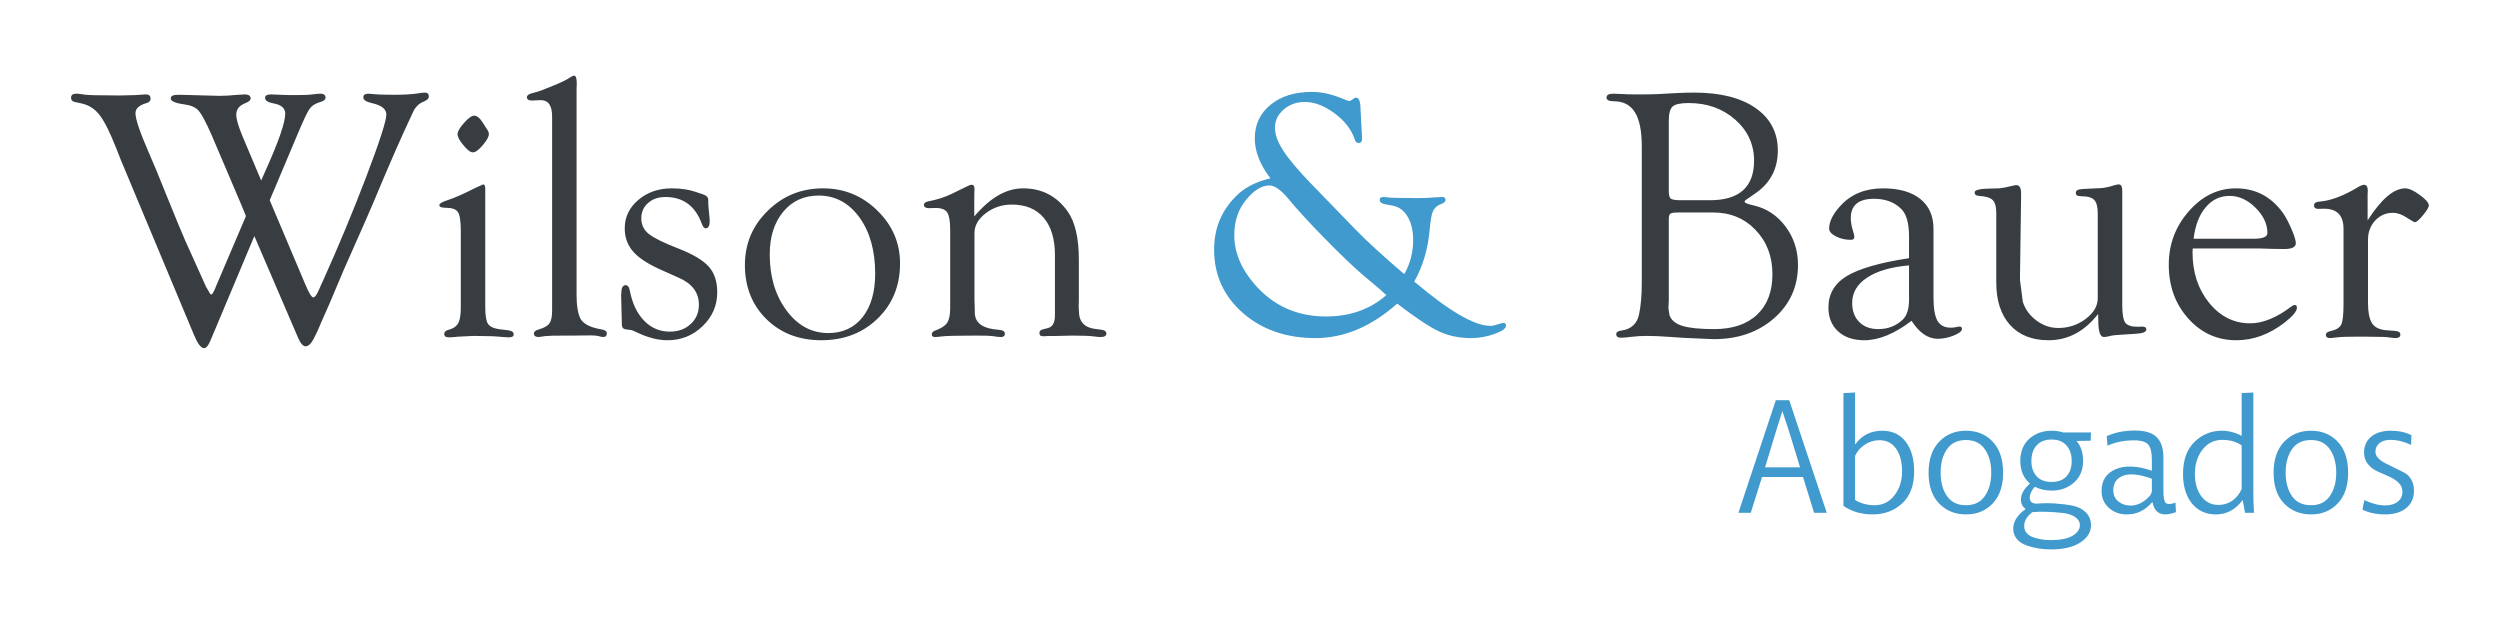 <?xml version="1.0" encoding="UTF-8"?>
<!DOCTYPE svg PUBLIC "-//W3C//DTD SVG 1.1//EN" "http://www.w3.org/Graphics/SVG/1.1/DTD/svg11.dtd">
<!-- Creator: CorelDRAW 2020 (64-Bit) -->
<svg xmlns="http://www.w3.org/2000/svg" xml:space="preserve" width="500px" height="125px" version="1.1" style="shape-rendering:geometricPrecision; text-rendering:geometricPrecision; image-rendering:optimizeQuality; fill-rule:evenodd; clip-rule:evenodd"
viewBox="0 0 675.47 168.87"
 xmlns:xlink="http://www.w3.org/1999/xlink"
 xmlns:xodm="http://www.corel.com/coreldraw/odm/2003">
 <defs>
  <style type="text/css">
   <![CDATA[
    .fil2 {fill:none}
    .fil0 {fill:#383D41;fill-rule:nonzero}
    .fil1 {fill:#409ACE;fill-rule:nonzero}
   ]]>
  </style>
 </defs>
 <g id="Capa_x0020_1">
  <g id="_1256922665936">
   <g>
    <path class="fil0" d="M72.87 54.1l9.52 22.51c1.03,2.5 1.8,3.75 2.27,3.75 0.42,0 0.94,-0.73 1.57,-2.19 0.18,-0.47 0.58,-1.35 1.18,-2.63 4.15,-9.23 8.03,-18.55 11.61,-27.96 3.58,-9.41 5.36,-14.96 5.36,-16.64 0,-1.49 -1.33,-2.53 -4,-3.1 -1.48,-0.34 -2.22,-0.86 -2.22,-1.54 0,-0.66 0.45,-0.99 1.38,-0.99 0.16,0 0.45,0.02 0.86,0.07 1.32,0.15 3.24,0.23 5.7,0.23 2.89,0 5.04,-0.12 6.47,-0.33 1.08,-0.18 1.83,-0.26 2.23,-0.26 0.7,0 1.06,0.34 1.06,1.02 0,0.57 -0.46,1.04 -1.38,1.41 -1.3,0.51 -2.27,1.46 -2.9,2.86l-2.61 5.65c-1.09,2.35 -2.76,6.18 -5.04,11.51 -2.34,5.61 -4.13,9.81 -5.37,12.6l-5.7 12.88 -3.79 8.98 -2.29 5.19 -1.04 2.43 -0.71 1.42c-0.81,1.74 -1.64,2.61 -2.45,2.61 -0.69,0 -1.36,-0.76 -2.02,-2.26l-11.84 -27.53 -11.89 28.29c-0.57,1.36 -1.15,2.02 -1.75,1.99 -0.81,-0.03 -1.72,-1.26 -2.73,-3.71l-19.67 -47.05 -1.24 -3.15c-1.7,-4.31 -3.19,-7.31 -4.47,-8.99 -1.28,-1.69 -2.88,-2.74 -4.85,-3.2l-1.94 -0.42c-0.66,-0.14 -0.99,-0.53 -0.99,-1.13 0,-0.73 0.47,-1.11 1.43,-1.11 0.29,0 0.68,0.04 1.2,0.12 1.23,0.21 2.82,0.31 4.76,0.31l5.85 0.06 4.01 -0.1c1.62,-0.13 2.61,-0.19 2.96,-0.19 0.86,0 1.28,0.39 1.28,1.15 0,0.57 -0.35,0.97 -1.05,1.18 -2.03,0.57 -3.03,1.49 -3.03,2.76 0,1.55 1.15,4.99 3.45,10.29 1.09,2.42 2.79,6.53 5.12,12.35 2.29,5.64 3.89,9.55 4.85,11.72l4.64 10.29c0.5,1.14 0.85,1.9 1.03,2.29l0.59 0.99c0.34,0.69 0.61,1.05 0.79,1.05 0.23,0 0.55,-0.5 1.01,-1.52l0.22 -0.57 8.15 -19.11c-0.66,-1.59 -1.05,-2.55 -1.18,-2.87l-4.21 -9.9 -3.94 -9.24c-1.49,-3.36 -2.63,-5.5 -3.42,-6.42 -0.8,-0.92 -2.06,-1.49 -3.76,-1.72 -2.61,-0.34 -3.88,-0.91 -3.81,-1.7 0.03,-0.62 0.7,-0.92 2.01,-0.92l1.86 0.04 9.26 0.25c1.34,0 2.92,-0.08 4.73,-0.26 1.05,-0.08 1.74,-0.13 2.06,-0.13 1.12,0 1.67,0.37 1.67,1.1 0,0.49 -0.54,0.93 -1.59,1.33 -1.54,0.63 -2.3,1.65 -2.3,3.05 0,1.21 0.57,3.16 1.7,5.86l5.03 11.92c0.42,-0.99 0.74,-1.72 0.97,-2.19 3.68,-8.14 5.53,-13.44 5.53,-15.87 0,-1.47 -1.06,-2.4 -3.17,-2.77 -1.52,-0.28 -2.28,-0.78 -2.28,-1.51 0,-0.61 0.55,-0.92 1.65,-0.92 0.2,0 0.81,0.03 1.85,0.08 1.38,0.08 3,0.11 4.86,0.11 2.01,0 3.55,-0.06 4.62,-0.21 0.93,-0.11 1.56,-0.18 1.95,-0.18 0.94,0 1.41,0.38 1.41,1.11 0,0.52 -0.55,0.92 -1.66,1.23 -1.2,0.37 -2.07,0.95 -2.62,1.72 -0.57,0.76 -1.56,2.85 -3.02,6.29l-7.78 18.44zm55.23 -22.85c0.76,0 1.55,0.63 2.35,1.91l1.15 1.8c0.32,0.45 0.48,0.86 0.48,1.2 0.04,0.73 -0.52,1.75 -1.63,3.05 -1.12,1.31 -2.01,1.96 -2.69,1.96 -0.64,0 -1.5,-0.64 -2.55,-1.92 -1.05,-1.26 -1.59,-2.27 -1.59,-2.99 0,-0.73 0.59,-1.76 1.75,-3.05 1.17,-1.32 2.08,-1.96 2.73,-1.96zm3.01 51.73c0,2.24 0.24,3.75 0.73,4.51 0.5,0.76 1.54,1.26 3.11,1.47l2.19 0.25c1.13,0.14 1.69,0.53 1.65,1.18 -0.03,0.5 -0.45,0.76 -1.29,0.76 -0.54,0 -1.58,-0.08 -3.1,-0.22 -0.86,-0.07 -1.98,-0.12 -3.34,-0.12l-3.06 -0.05 -3.49 0.17c-0.63,0.01 -1.13,0.06 -1.47,0.11 -0.83,0.08 -1.41,0.11 -1.72,0.11 -0.86,0 -1.3,-0.29 -1.3,-0.89 0,-0.5 0.3,-0.86 0.86,-1.05l0.91 -0.29c1.01,-0.34 1.72,-0.94 2.11,-1.79 0.4,-0.86 0.6,-2.22 0.6,-4.11l0 -20.59c0,-2.62 -0.26,-4.33 -0.76,-5.1 -0.51,-0.8 -1.59,-1.19 -3.28,-1.19 -1.2,0 -1.78,-0.24 -1.75,-0.74 0.03,-0.44 0.84,-0.89 2.45,-1.4 1.8,-0.6 4.07,-1.6 6.82,-3.01l2.55 -1.17c0.39,0.03 0.58,0.41 0.58,1.14l0 32.02zm24.67 -58.96l0 55.8c0,2.61 0.31,4.61 0.91,6 0.69,1.59 2.66,2.66 5.88,3.19 0.89,0.17 1.35,0.49 1.38,0.98 0.03,0.71 -0.31,1.07 -1.01,1.07 -0.27,0 -0.69,-0.09 -1.23,-0.26 -0.48,-0.12 -1.2,-0.18 -2.15,-0.18l-4.15 0.05 -2.48 0c-3.02,0 -4.88,0.05 -5.58,0.14 -1.02,0.16 -1.62,0.25 -1.81,0.25 -0.83,0 -1.25,-0.31 -1.28,-0.91 -0.04,-0.52 0.4,-0.89 1.31,-1.14 1.42,-0.4 2.38,-0.95 2.87,-1.63 0.48,-0.68 0.73,-1.79 0.73,-3.31l0 -52.63c0,-2.92 -1.02,-4.38 -3.05,-4.38l-2.38 0.1c-0.31,0 -0.59,-0.03 -0.81,-0.1 -0.38,-0.16 -0.57,-0.43 -0.57,-0.79 0,-0.47 0.42,-0.83 1.25,-1.05 1.08,-0.26 2.07,-0.55 2.96,-0.91l2.94 -1.18c2.23,-0.9 3.77,-1.66 4.65,-2.29 0.37,-0.26 0.7,-0.39 0.95,-0.39 0.47,-0.03 0.72,0.67 0.72,2.09l-0.05 1.48zm25.72 26.87c2.51,0 4.67,0.33 6.49,0.97l2.09 0.7c0.86,0.31 1.28,0.79 1.28,1.44l0 0.77c0,0.45 0.03,0.89 0.08,1.34l0.18 1.85c0.08,0.68 0.13,1.28 0.13,1.81 0,1.25 -0.36,1.88 -1.07,1.92 -0.39,0.03 -0.75,-0.38 -1.07,-1.24 -1.75,-4.81 -5.03,-7.22 -9.81,-7.22 -1.91,0 -3.47,0.53 -4.7,1.62 -1.22,1.08 -1.83,2.44 -1.83,4.1 0,1.73 0.66,3.16 1.99,4.23 1.33,1.08 3.99,2.4 7.98,3.95 3.97,1.54 6.71,3.18 8.25,4.9 1.54,1.72 2.3,4.03 2.3,6.93 0,3.57 -1.31,6.62 -3.96,9.16 -2.64,2.55 -5.8,3.81 -9.48,3.81 -2.62,0 -5.46,-0.74 -8.54,-2.25 -0.73,-0.34 -1.18,-0.52 -1.38,-0.52l-1.23 -0.15c-0.73,-0.06 -1.12,-0.45 -1.18,-1.18l-0.05 -2.03 -0.15 -6.01 0.1 -1.43c0.13,-0.84 0.49,-1.28 1.07,-1.31 0.58,-0.03 0.97,0.44 1.17,1.43 0.66,3.48 1.96,6.21 3.87,8.17 1.91,1.96 4.21,2.95 6.9,2.95 2.32,0 4.22,-0.68 5.69,-2.06 1.48,-1.36 2.21,-3.11 2.21,-5.24 0,-3.24 -1.8,-5.65 -5.4,-7.24l-4.18 -1.87c-3.81,-1.63 -6.5,-3.33 -8.07,-5.09 -1.59,-1.75 -2.39,-3.89 -2.39,-6.41 0,-3.04 1.22,-5.6 3.67,-7.67 2.45,-2.09 5.46,-3.13 9.04,-3.13zm40.88 0c5.71,0 10.58,2 14.67,6 4.08,3.99 6.13,8.75 6.13,14.28 0,6.01 -2.01,10.97 -6.03,14.88 -4.02,3.92 -9.1,5.88 -15.24,5.88 -6.01,0 -10.96,-1.9 -14.83,-5.7 -3.87,-3.81 -5.82,-8.69 -5.82,-14.62 0,-5.76 2.06,-10.65 6.18,-14.67 4.11,-4.04 9.09,-6.05 14.94,-6.05zm-1.2 1.95c-3.97,0 -7.15,1.46 -9.58,4.39 -2.41,2.92 -3.63,6.76 -3.63,11.51 0,6.03 1.51,11.08 4.54,15.15 3.01,4.07 6.77,6.1 11.28,6.1 3.92,0 7.02,-1.45 9.29,-4.32 2.25,-2.88 3.38,-6.79 3.38,-11.71 0,-6.24 -1.42,-11.32 -4.27,-15.24 -2.86,-3.92 -6.52,-5.88 -11.01,-5.88zm42.06 5.64c4.25,-5.06 8.64,-7.59 13.19,-7.59 5.08,0 9.08,2.08 12.03,6.23 2.01,2.83 3.03,7.18 3.03,12.99l0 11.35 -0.05 1.43 0.15 2.27c0.34,2.09 1.69,3.3 4,3.66l2.01 0.27c0.86,0.13 1.3,0.44 1.33,0.94 0.03,0.69 -0.48,1.03 -1.57,1.03 -0.34,0 -0.96,-0.05 -1.85,-0.17 -1.03,-0.14 -2.96,-0.22 -5.78,-0.22l-4.7 0.11 -1.82 0 -1.36 0.08 -0.67 -0.14c-0.22,-0.13 -0.34,-0.39 -0.34,-0.77 0,-0.48 0.3,-0.81 0.86,-0.94l1.43 -0.37c1.26,-0.32 1.9,-1.46 1.9,-3.4l0 -16.29c0,-4.36 -1.01,-7.75 -3.04,-10.12 -2.02,-2.38 -4.91,-3.56 -8.63,-3.56 -2.63,0 -4.96,0.78 -7.01,2.33 -2.04,1.56 -3.06,3.34 -3.06,5.35l0 18.02 0.05 1.43 0.05 2.35c0.16,2.66 2.35,4.1 6.56,4.36 1.04,0.1 1.56,0.45 1.56,1.05 0,0.6 -0.36,0.9 -1.09,0.9 -0.53,0 -1.34,-0.1 -2.43,-0.28 -0.6,-0.08 -2.07,-0.11 -4.46,-0.11 -5.02,0 -8.04,0.08 -9.01,0.22 -0.99,0.12 -1.62,0.17 -1.89,0.17 -0.6,0 -0.9,-0.26 -0.86,-0.8 0.03,-0.4 0.32,-0.73 0.89,-0.95 1.6,-0.57 2.69,-1.27 3.24,-2.08 0.55,-0.83 0.83,-2.14 0.83,-3.95l0 -21.33c0,-2.24 -0.28,-3.75 -0.81,-4.56 -0.54,-0.79 -1.56,-1.2 -3.05,-1.2l-2.04 0.05c-0.3,0 -0.56,-0.06 -0.78,-0.19 -0.28,-0.15 -0.42,-0.38 -0.42,-0.72 0,-0.45 0.4,-0.78 1.23,-0.94 2.14,-0.39 4.18,-1.04 6.14,-1.94l2.53 -1.25c0.99,-0.47 1.6,-0.78 1.85,-0.89 0.45,-0.26 0.82,-0.39 1.15,-0.39 0.57,0 0.82,0.45 0.76,1.38 -0.03,0.5 -0.05,1.1 -0.05,1.8l0 5.38zm180.35 17.87l0 -36.76c0,-4.19 -0.61,-7.27 -1.85,-9.25 -1.23,-1.99 -3.14,-2.98 -5.73,-2.98 -1.3,0 -1.95,-0.34 -1.95,-1.01 0,-0.7 0.63,-1.04 1.9,-1.04 0.26,0 1.07,0.04 2.43,0.1 0.96,0.07 2.27,0.1 3.94,0.1 2.35,0 4.15,-0.03 5.43,-0.08l5.31 -0.29c1.69,-0.09 3.26,-0.12 4.75,-0.12 7.01,0 12.52,1.4 16.52,4.17 4,2.79 6.01,6.61 6.01,11.47 0,5.03 -2.09,8.93 -6.27,11.72l-2.04 1.41c-0.47,0.29 -0.7,0.54 -0.67,0.72 0.04,0.32 0.86,0.64 2.47,1 3.48,0.79 6.35,2.69 8.59,5.69 2.25,3.01 3.37,6.47 3.37,10.36 0,5.82 -2.14,10.63 -6.44,14.41 -4.29,3.77 -9.74,5.67 -16.37,5.67l-3.64 -0.16 -4.43 -0.2 -3.84 -0.26c-2.53,-0.18 -4.54,-0.26 -6.03,-0.26 -1.49,0 -2.75,0.07 -3.81,0.2 -1.51,0.19 -2.59,0.29 -3.22,0.29 -0.89,0 -1.33,-0.32 -1.33,-0.99 0,-0.52 0.47,-0.84 1.42,-0.95 2.68,-0.39 4.27,-1.89 4.77,-4.48 0.47,-2.28 0.71,-5.1 0.71,-8.48zm10.54 -22.25l7.86 0c7.96,0 11.94,-3.57 11.94,-10.7 0,-4.37 -1.7,-8.07 -5.08,-11.07 -3.41,-3 -7.61,-4.49 -12.58,-4.49 -2.19,0 -3.63,0.31 -4.33,0.93 -0.7,0.61 -1.05,1.89 -1.05,3.85l0 18.97c0,1.1 0.17,1.8 0.55,2.09 0.35,0.27 1.26,0.42 2.69,0.42zm-0.62 3.31c-1.15,0 -1.86,0.09 -2.17,0.31 -0.31,0.21 -0.45,0.69 -0.45,1.49l0 21.89 -0.1 2.18 0.29 1.84c0.44,1.37 1.59,2.34 3.45,2.92 1.85,0.58 4.72,0.88 8.59,0.88 5,0 8.87,-1.3 11.63,-3.91 2.77,-2.61 4.14,-6.26 4.14,-10.92 0,-4.8 -1.52,-8.79 -4.55,-11.95 -3.03,-3.16 -6.84,-4.73 -11.44,-4.73l-9.39 0zm62.29 12.35l0 -5.8c0,-3.59 -0.68,-6.07 -2.04,-7.44 -1.83,-1.87 -4.31,-2.81 -7.42,-2.81 -4.19,0 -6.28,1.74 -6.28,5.22 0,1.02 0.21,2.21 0.62,3.53 0.19,0.57 0.31,1.06 0.34,1.5 0.03,0.56 -0.28,0.84 -0.94,0.84 -1.49,0 -2.84,-0.31 -4.05,-0.94 -1.22,-0.63 -1.82,-1.33 -1.82,-2.08 0,-1.94 1.07,-4.05 3.19,-6.32 2.86,-3.05 6.65,-4.57 11.38,-4.57 4.33,0 7.69,0.96 10.07,2.87 2.38,1.91 3.56,4.6 3.56,8.07l0 18.56c0,2.93 0.36,5.03 1.07,6.27 0.72,1.25 1.9,1.87 3.59,1.87 0.47,0 0.84,-0.04 1.13,-0.08 0.57,-0.15 0.94,-0.21 1.13,-0.21 0.54,-0.04 0.8,0.19 0.77,0.68 -0.04,0.56 -0.78,1.15 -2.26,1.75 -1.45,0.58 -2.88,0.87 -4.29,0.87 -2.61,0 -4.98,-1.62 -7.07,-4.86 -4.59,3.5 -8.83,5.25 -12.75,5.25 -2.97,0 -5.34,-0.79 -7.09,-2.4 -1.75,-1.6 -2.62,-3.76 -2.62,-6.45 0,-3.65 1.65,-6.48 4.97,-8.49 3.31,-2.01 8.92,-3.63 16.81,-4.83zm0 1.94c-4.89,0.44 -8.69,1.54 -11.36,3.33 -2.68,1.78 -4,4.05 -4,6.82 0,2.15 0.63,3.89 1.91,5.15 1.26,1.28 2.98,1.92 5.15,1.92 2.64,0 4.86,-0.88 6.65,-2.61 1.1,-1.11 1.65,-2.87 1.65,-5.27l0 -9.34zm51.09 13.13c-3.68,4.73 -8.14,7.1 -13.4,7.1 -4.45,0 -7.9,-1.38 -10.39,-4.12 -2.48,-2.75 -3.73,-6.58 -3.73,-11.5l0 -3.13 0 -15.77c0,-1.62 -0.33,-2.74 -0.99,-3.37 -0.67,-0.65 -1.91,-1.01 -3.71,-1.11 -0.8,-0.06 -1.17,-0.39 -1.14,-0.97 0.04,-0.55 1.02,-0.87 2.97,-0.97l3.65 -0.1c0.79,-0.06 1.99,-0.29 3.58,-0.68 0.45,-0.13 0.79,-0.19 1.05,-0.19 0.86,0 1.3,0.74 1.3,2.23l0 0.72 -0.29 21.31 0 1.52 0.76 5.77c0.66,2.03 1.89,3.72 3.69,5.04 1.8,1.35 3.76,2.01 5.89,2.01 2.77,0 5.25,-0.82 7.42,-2.46 2.16,-1.64 3.24,-3.5 3.24,-5.61l0 -22.8c0,-1.82 -0.31,-3.05 -0.94,-3.71 -0.61,-0.67 -1.76,-1.01 -3.47,-1.01 -1.02,0 -1.52,-0.29 -1.52,-0.86 0,-0.7 0.57,-1.05 1.72,-1.08l1.59 -0.1 3.35 -0.15c1.09,-0.06 2.32,-0.32 3.73,-0.78 0.45,-0.13 0.83,-0.21 1.15,-0.24 0.67,-0.03 1.01,0.54 1.01,1.7l0 30.8c0,2.43 0.26,4.04 0.77,4.8 0.54,0.78 1.61,1.16 3.21,1.16l0.76 0 0.69 -0.04c0.69,0 1.05,0.24 1.08,0.74 0.03,0.7 -0.89,1.1 -2.75,1.2l-2.99 0.19c-2.05,0.1 -3.38,0.23 -3.98,0.39 -0.75,0.2 -1.35,0.3 -1.75,0.3 -1.01,0 -1.51,-1.48 -1.51,-4.43l-0.05 -1.8zm25.56 -17.7l-0.05 1.04c0,5.41 1.49,9.97 4.49,13.66 3,3.68 6.7,5.53 11.07,5.53 3.45,0 7.21,-1.54 11.27,-4.64 0.26,-0.17 0.48,-0.29 0.71,-0.32 0.44,-0.03 0.66,0.21 0.66,0.75 0,0.94 -1.1,2.27 -3.32,4 -4.11,3.19 -8.47,4.78 -13.06,4.78 -5.16,0 -9.48,-1.96 -12.98,-5.88 -3.51,-3.91 -5.26,-8.76 -5.26,-14.54 0,-5.5 1.8,-10.31 5.42,-14.43 3.61,-4.13 7.84,-6.19 12.7,-6.19 5.29,0 9.52,2.21 12.7,6.6 0.76,1.08 1.54,2.54 2.33,4.37 0.79,1.84 1.18,3.12 1.18,3.85 0,1.03 -1.03,1.57 -3.09,1.57l-3.52 -0.05 -3.24 -0.1 -18.01 0zm0.24 -2.62l16.18 0c2.51,0 3.76,-0.51 3.76,-1.53 0,-2.46 -1.07,-4.75 -3.23,-6.87 -2.13,-2.12 -4.47,-3.18 -6.98,-3.18 -2.61,0 -4.77,1.04 -6.5,3.12 -1.73,2.05 -2.8,4.89 -3.23,8.46zm47.02 -4.96c3.68,-5.77 7.07,-8.66 10.17,-8.66 0.99,0 2.27,0.58 3.87,1.75 1.61,1.15 2.43,2.09 2.5,2.82 0.03,0.47 -0.47,1.35 -1.51,2.61 -1.04,1.28 -1.78,1.93 -2.22,1.96 -0.23,0 -0.92,-0.37 -2.08,-1.12 -1.36,-0.94 -2.65,-1.41 -3.87,-1.41 -1.93,0 -3.53,0.7 -4.83,2.1 -1.28,1.39 -1.93,3.12 -1.93,5.2l0 16.85c0,2.65 0.36,4.53 1.07,5.65 0.7,1.11 1.95,1.76 3.71,1.91l2.47 0.19c1,0.07 1.5,0.39 1.5,0.97 0,0.65 -0.45,0.98 -1.34,0.98 -0.21,0 -0.97,-0.08 -2.24,-0.25 -0.61,-0.06 -1.51,-0.09 -2.67,-0.09l-3.45 -0.05 -2.11 0c-2.48,0 -4.25,0.06 -5.3,0.19 -0.83,0.1 -1.41,0.17 -1.72,0.2 -0.86,0.03 -1.3,-0.28 -1.3,-0.91 0,-0.5 0.51,-0.86 1.5,-1.04 1.37,-0.32 2.26,-0.91 2.67,-1.75 0.4,-0.86 0.6,-2.67 0.6,-5.46l0 -20.34c0,-3.65 -1.75,-5.46 -5.25,-5.46l-1.62 0.04c-0.73,0 -1.11,-0.32 -1.11,-0.97 0,-0.39 0.25,-0.68 0.72,-0.87 0.29,-0.07 0.63,-0.12 1.05,-0.15 2.98,-0.27 6.52,-1.67 10.59,-4.15 0.4,-0.21 0.77,-0.34 1.08,-0.37 0.73,-0.03 1.1,0.5 1.1,1.62l-0.05 0.91 0 7.1z"/>
    <path class="fil1" d="M382.11 76.08c9.42,7.97 16.26,11.96 20.54,11.96 0.57,0 1.17,-0.11 1.8,-0.34 0.76,-0.26 1.31,-0.4 1.65,-0.44 0.54,-0.03 0.81,0.2 0.81,0.7 0,0.78 -1.03,1.52 -3.11,2.27 -2.06,0.74 -4.2,1.12 -6.37,1.12 -3.16,0 -6.05,-0.6 -8.64,-1.82 -2.59,-1.2 -6.35,-3.71 -11.28,-7.5 -7,6.21 -14.36,9.32 -22.09,9.32 -7.89,0 -14.43,-2.27 -19.61,-6.79 -5.17,-4.54 -7.77,-10.25 -7.77,-17.15 0,-5.71 2,-10.54 6,-14.49 2.19,-2.22 5.25,-3.8 9.22,-4.75 -2.82,-3.65 -4.23,-7.23 -4.23,-10.75 0,-3.77 1.43,-6.81 4.26,-9.12 2.84,-2.32 6.57,-3.47 11.2,-3.47 2.36,0 4.82,0.5 7.38,1.49l2.24 0.87 0.47 0.09c0.26,-0.02 0.6,-0.2 1,-0.52 0.31,-0.25 0.57,-0.38 0.8,-0.38 0.82,-0.03 1.24,1.11 1.24,3.41l0.13 2.61 0.21 3.73c0.04,0.79 0.05,1.28 0.05,1.47 0,0.7 -0.34,1.04 -1.04,1.04 -0.42,0 -0.74,-0.38 -1,-1.14 -0.87,-2.57 -2.69,-4.88 -5.41,-6.9 -2.74,-2.03 -5.42,-3.05 -8.03,-3.05 -2.22,0 -4.11,0.68 -5.69,2.04 -1.57,1.37 -2.36,3 -2.36,4.93 0,1.8 0.74,3.86 2.23,6.16 1.48,2.32 4.01,5.3 7.54,8.96l11.96 12.34c3.1,3.19 7.51,7.23 13.2,12.09 1.6,-2.76 2.41,-5.82 2.41,-9.21 0,-2.51 -0.48,-4.58 -1.47,-6.27 -0.98,-1.69 -2.3,-2.67 -3.97,-3l-2.22 -0.42c-0.96,-0.19 -1.41,-0.62 -1.38,-1.28 0.03,-0.44 0.37,-0.66 1.05,-0.66 0.24,0 0.68,0.04 1.28,0.12 0.96,0.12 3.7,0.17 8.24,0.17 1.45,0 2.77,-0.05 3.93,-0.17 1.12,-0.08 1.92,-0.12 2.39,-0.12 0.56,0 0.87,0.24 0.9,0.74 0.04,0.49 -0.38,0.89 -1.28,1.2 -1.02,0.37 -1.71,1.02 -2.12,1.91 -0.39,0.88 -0.68,2.5 -0.87,4.85 -0.47,5.36 -1.87,10.08 -4.19,14.15zm-7.55 3.66c-1,-0.89 -1.65,-1.47 -1.94,-1.76l-4.56 -3.83c-2.58,-2.22 -5.95,-5.46 -10.15,-9.74 -4.19,-4.28 -7.5,-7.88 -9.9,-10.8 -1.96,-2.33 -3.63,-3.5 -4.99,-3.5 -2.11,0 -4.22,1.28 -6.31,3.84 -2.15,2.6 -3.22,5.77 -3.22,9.57 0,4.65 1.83,9.09 5.51,13.32 5.02,5.79 11.46,8.67 19.27,8.67 6.5,0 11.93,-1.93 16.29,-5.77z"/>
   </g>
   <path class="fil1" d="M483.43 108.13l10.14 30.42 -3.43 0 -2.98 -9.67 -11.08 0c-0.07,0.22 -0.59,1.86 -1.55,4.93 -0.96,3.07 -1.46,4.65 -1.49,4.74l-3.34 0 10.11 -30.42 3.62 0zm-1.84 3l-0.04 0 -1.66 5.31 -2.99 9.83 9.46 0 -3.02 -9.86 -1.75 -5.28zm26.95 5.25c2.72,0 4.84,0.99 6.36,2.97 1.52,1.98 2.28,4.65 2.28,8.01 0,3.79 -1.08,6.67 -3.23,8.65 -2.16,1.99 -4.83,2.98 -8.01,2.98 -3.01,0 -5.63,-0.77 -7.86,-2.3l0 -30.47 3.13 -0.17 0 13.97 0.08 0c1.8,-2.43 4.21,-3.64 7.25,-3.64zm-0.74 2.56c-1.38,0 -2.69,0.39 -3.9,1.17 -1.22,0.78 -2.11,1.81 -2.69,3.08l0 11.89c1.56,0.96 3.32,1.43 5.29,1.43 2.2,0 3.99,-0.89 5.36,-2.67 1.38,-1.78 2.06,-3.92 2.06,-6.44 0,-2.55 -0.53,-4.59 -1.6,-6.14 -1.07,-1.55 -2.58,-2.32 -4.52,-2.32zm28.49 15.08c1.15,-1.67 1.72,-3.77 1.72,-6.32 0,-2.54 -0.57,-4.65 -1.72,-6.31 -1.14,-1.66 -2.84,-2.5 -5.09,-2.5 -2.29,0 -4,0.83 -5.15,2.48 -1.14,1.65 -1.71,3.76 -1.71,6.33 0,2.58 0.57,4.69 1.71,6.34 1.15,1.65 2.86,2.47 5.15,2.47 2.25,0 3.95,-0.83 5.09,-2.49zm4.93 -6.27c0,3.53 -0.93,6.28 -2.8,8.26 -1.86,1.99 -4.27,2.98 -7.22,2.98 -2.96,0 -5.38,-0.99 -7.27,-2.95 -1.9,-1.97 -2.85,-4.73 -2.85,-8.29 0,-3.59 0.95,-6.38 2.85,-8.38 1.89,-2 4.31,-2.99 7.27,-2.99 2.95,0 5.36,0.99 7.22,2.97 1.87,1.98 2.8,4.78 2.8,8.4zm21.61 -3.21c0,2.43 -0.81,4.37 -2.45,5.83 -1.63,1.46 -3.64,2.19 -6.01,2.19 -1.71,0 -3.23,-0.34 -4.56,-1.04 -0.55,0.55 -0.95,1.19 -1.21,1.91 -0.26,0.73 -0.26,1.35 0,1.87 0.26,0.52 0.81,0.78 1.65,0.78 1.62,-0.15 3.3,-0.16 5.03,-0.04 1.74,0.11 3.32,0.31 4.75,0.6 1.44,0.29 2.61,0.89 3.54,1.8 0.93,0.92 1.39,2.08 1.39,3.5 0,1.85 -0.96,3.4 -2.89,4.64 -1.92,1.25 -4.58,1.87 -7.96,1.87 -1.16,0 -2.27,-0.09 -3.34,-0.26 -1.07,-0.18 -2.15,-0.45 -3.24,-0.83 -1.08,-0.37 -1.95,-0.95 -2.6,-1.73 -0.65,-0.78 -0.98,-1.72 -0.98,-2.82 0,-1.05 0.33,-2.03 0.98,-2.96 0.65,-0.92 1.43,-1.67 2.32,-2.25l0 -0.09c-0.75,-0.58 -1.15,-1.31 -1.21,-2.19 -0.06,-0.88 0.14,-1.72 0.61,-2.52 0.46,-0.79 1.05,-1.49 1.77,-2.1l0 -0.09c-1.7,-1.47 -2.56,-3.5 -2.56,-6.07 0,-2.52 0.81,-4.51 2.41,-5.97 1.61,-1.46 3.63,-2.19 6.06,-2.19 1.1,0 2.17,0.16 3.21,0.47l7.42 0 -0.09 2.22 -3.82 0.08c1.19,1.36 1.78,3.16 1.78,5.39zm-12.56 -4.19c-0.94,1.05 -1.41,2.45 -1.41,4.19 0,1.73 0.47,3.11 1.41,4.14 0.94,1.03 2.29,1.54 4.06,1.54 1.76,0 3.11,-0.51 4.03,-1.54 0.93,-1.03 1.39,-2.41 1.39,-4.14 0,-1.74 -0.47,-3.14 -1.41,-4.19 -0.94,-1.06 -2.28,-1.59 -4.01,-1.59 -1.77,0 -3.12,0.53 -4.06,1.59zm-1.15 18.03c-1.48,1.13 -2.21,2.37 -2.21,3.73 0,0.78 0.24,1.44 0.73,1.98 0.5,0.53 1.15,0.92 1.96,1.17 0.81,0.24 1.56,0.42 2.25,0.52 0.7,0.1 1.41,0.15 2.13,0.15 2.72,0 4.73,-0.4 6.03,-1.19 1.3,-0.8 1.95,-1.73 1.95,-2.8 0,-0.93 -0.44,-1.68 -1.32,-2.26 -0.88,-0.58 -1.97,-0.94 -3.28,-1.08 -1.3,-0.15 -2.69,-0.25 -4.18,-0.31 -1.49,-0.06 -2.85,-0.03 -4.06,0.09zm35.41 -14.71l0 8.98c0,1.74 0.21,2.81 0.63,3.23 0.42,0.42 1.3,0.4 2.63,-0.06l0.13 2.56c-1.13,0.4 -2.09,0.61 -2.87,0.61 -1.88,0 -3.04,-1.1 -3.47,-3.3l-0.09 0c-1.85,2.2 -4.13,3.3 -6.85,3.3 -1.94,0 -3.56,-0.6 -4.86,-1.78 -1.31,-1.19 -1.96,-2.71 -1.96,-4.56 0,-2.81 1.26,-4.76 3.78,-5.86 2.52,-1.1 5.79,-0.97 9.81,0.39l0 -2.99c0,-1.85 -0.31,-3.18 -0.91,-3.99 -0.61,-0.81 -1.93,-1.22 -3.95,-1.22 -2.64,0 -5.01,0.48 -7.12,1.43l-0.22 -2.56c2.17,-1.01 4.72,-1.52 7.64,-1.52 2.72,0 4.68,0.6 5.88,1.8 1.2,1.2 1.8,3.05 1.8,5.54zm-8.9 12.93c1.36,0 2.64,-0.45 3.85,-1.35 1.2,-0.89 1.84,-1.73 1.93,-2.51l0 -3.39c-3.36,-1.21 -5.93,-1.49 -7.73,-0.82 -1.79,0.66 -2.69,1.97 -2.69,3.9 0,1.31 0.46,2.33 1.37,3.06 0.91,0.74 2,1.11 3.27,1.11zm30.04 -18.83l0 -11.55 3.16 -0.17 0 27.21c0,1.44 0.06,3.21 0.18,5.29l-2.43 0 -0.61 -3.38 -0.09 0c-1.88,2.54 -4.26,3.82 -7.16,3.82 -2.72,0 -4.88,-0.99 -6.49,-2.98 -1.6,-1.98 -2.4,-4.63 -2.4,-7.96 0,-3.76 1.03,-6.65 3.1,-8.66 2.07,-2.01 4.52,-3.01 7.35,-3.01 1.86,0 3.65,0.46 5.39,1.39zm-6.25 18.66c1.39,0 2.63,-0.39 3.73,-1.15 1.1,-0.77 1.94,-1.82 2.52,-3.15l0 -11.8c-1.45,-0.99 -3.19,-1.48 -5.21,-1.48 -2.23,0 -4.02,0.88 -5.38,2.65 -1.36,1.76 -2.04,3.93 -2.04,6.51 0,2.49 0.58,4.51 1.73,6.07 1.16,1.57 2.71,2.35 4.65,2.35zm30.09 -2.41c1.15,-1.67 1.72,-3.77 1.72,-6.32 0,-2.54 -0.57,-4.65 -1.72,-6.31 -1.14,-1.66 -2.84,-2.5 -5.1,-2.5 -2.28,0 -4,0.83 -5.14,2.48 -1.14,1.65 -1.71,3.76 -1.71,6.33 0,2.58 0.57,4.69 1.71,6.34 1.14,1.65 2.86,2.47 5.14,2.47 2.26,0 3.96,-0.83 5.1,-2.49zm4.93 -6.27c0,3.53 -0.93,6.28 -2.8,8.26 -1.87,1.99 -4.28,2.98 -7.23,2.98 -2.95,0 -5.37,-0.99 -7.27,-2.95 -1.89,-1.97 -2.84,-4.73 -2.84,-8.29 0,-3.59 0.95,-6.38 2.84,-8.38 1.9,-2 4.32,-2.99 7.27,-2.99 2.95,0 5.36,0.99 7.23,2.97 1.87,1.98 2.8,4.78 2.8,8.4zm10.02 8.81c1.42,0 2.55,-0.34 3.39,-1.01 0.84,-0.66 1.26,-1.57 1.26,-2.7 0,-0.96 -0.36,-1.77 -1.06,-2.44 -0.7,-0.67 -1.56,-1.22 -2.57,-1.67 -1.01,-0.44 -2.03,-0.89 -3.06,-1.35 -1.04,-0.45 -1.91,-1.12 -2.62,-1.99 -0.71,-0.86 -1.06,-1.92 -1.06,-3.16 0,-1.77 0.65,-3.19 1.95,-4.26 1.3,-1.07 3.05,-1.6 5.25,-1.6 2.17,0 4.04,0.4 5.6,1.21l-0.09 2.61c-1.91,-0.9 -3.77,-1.35 -5.6,-1.35 -1.24,0 -2.23,0.3 -2.95,0.89 -0.72,0.59 -1.08,1.35 -1.08,2.28 0,0.69 0.26,1.3 0.81,1.83 0.53,0.53 1.18,0.97 1.91,1.34 0.74,0.37 1.57,0.77 2.47,1.22 0.9,0.45 1.76,0.87 2.55,1.26 0.78,0.39 1.43,1.02 1.93,1.89 0.5,0.86 0.74,1.88 0.74,3.05 0,1.96 -0.7,3.52 -2.1,4.66 -1.41,1.15 -3.29,1.72 -5.67,1.72 -2.43,0 -4.48,-0.44 -6.16,-1.31l0.52 -2.56c2.03,0.96 3.91,1.44 5.64,1.44z"/>
  </g>
  <rect class="fil2" width="675.47" height="168.87"/>
 </g>
</svg>
